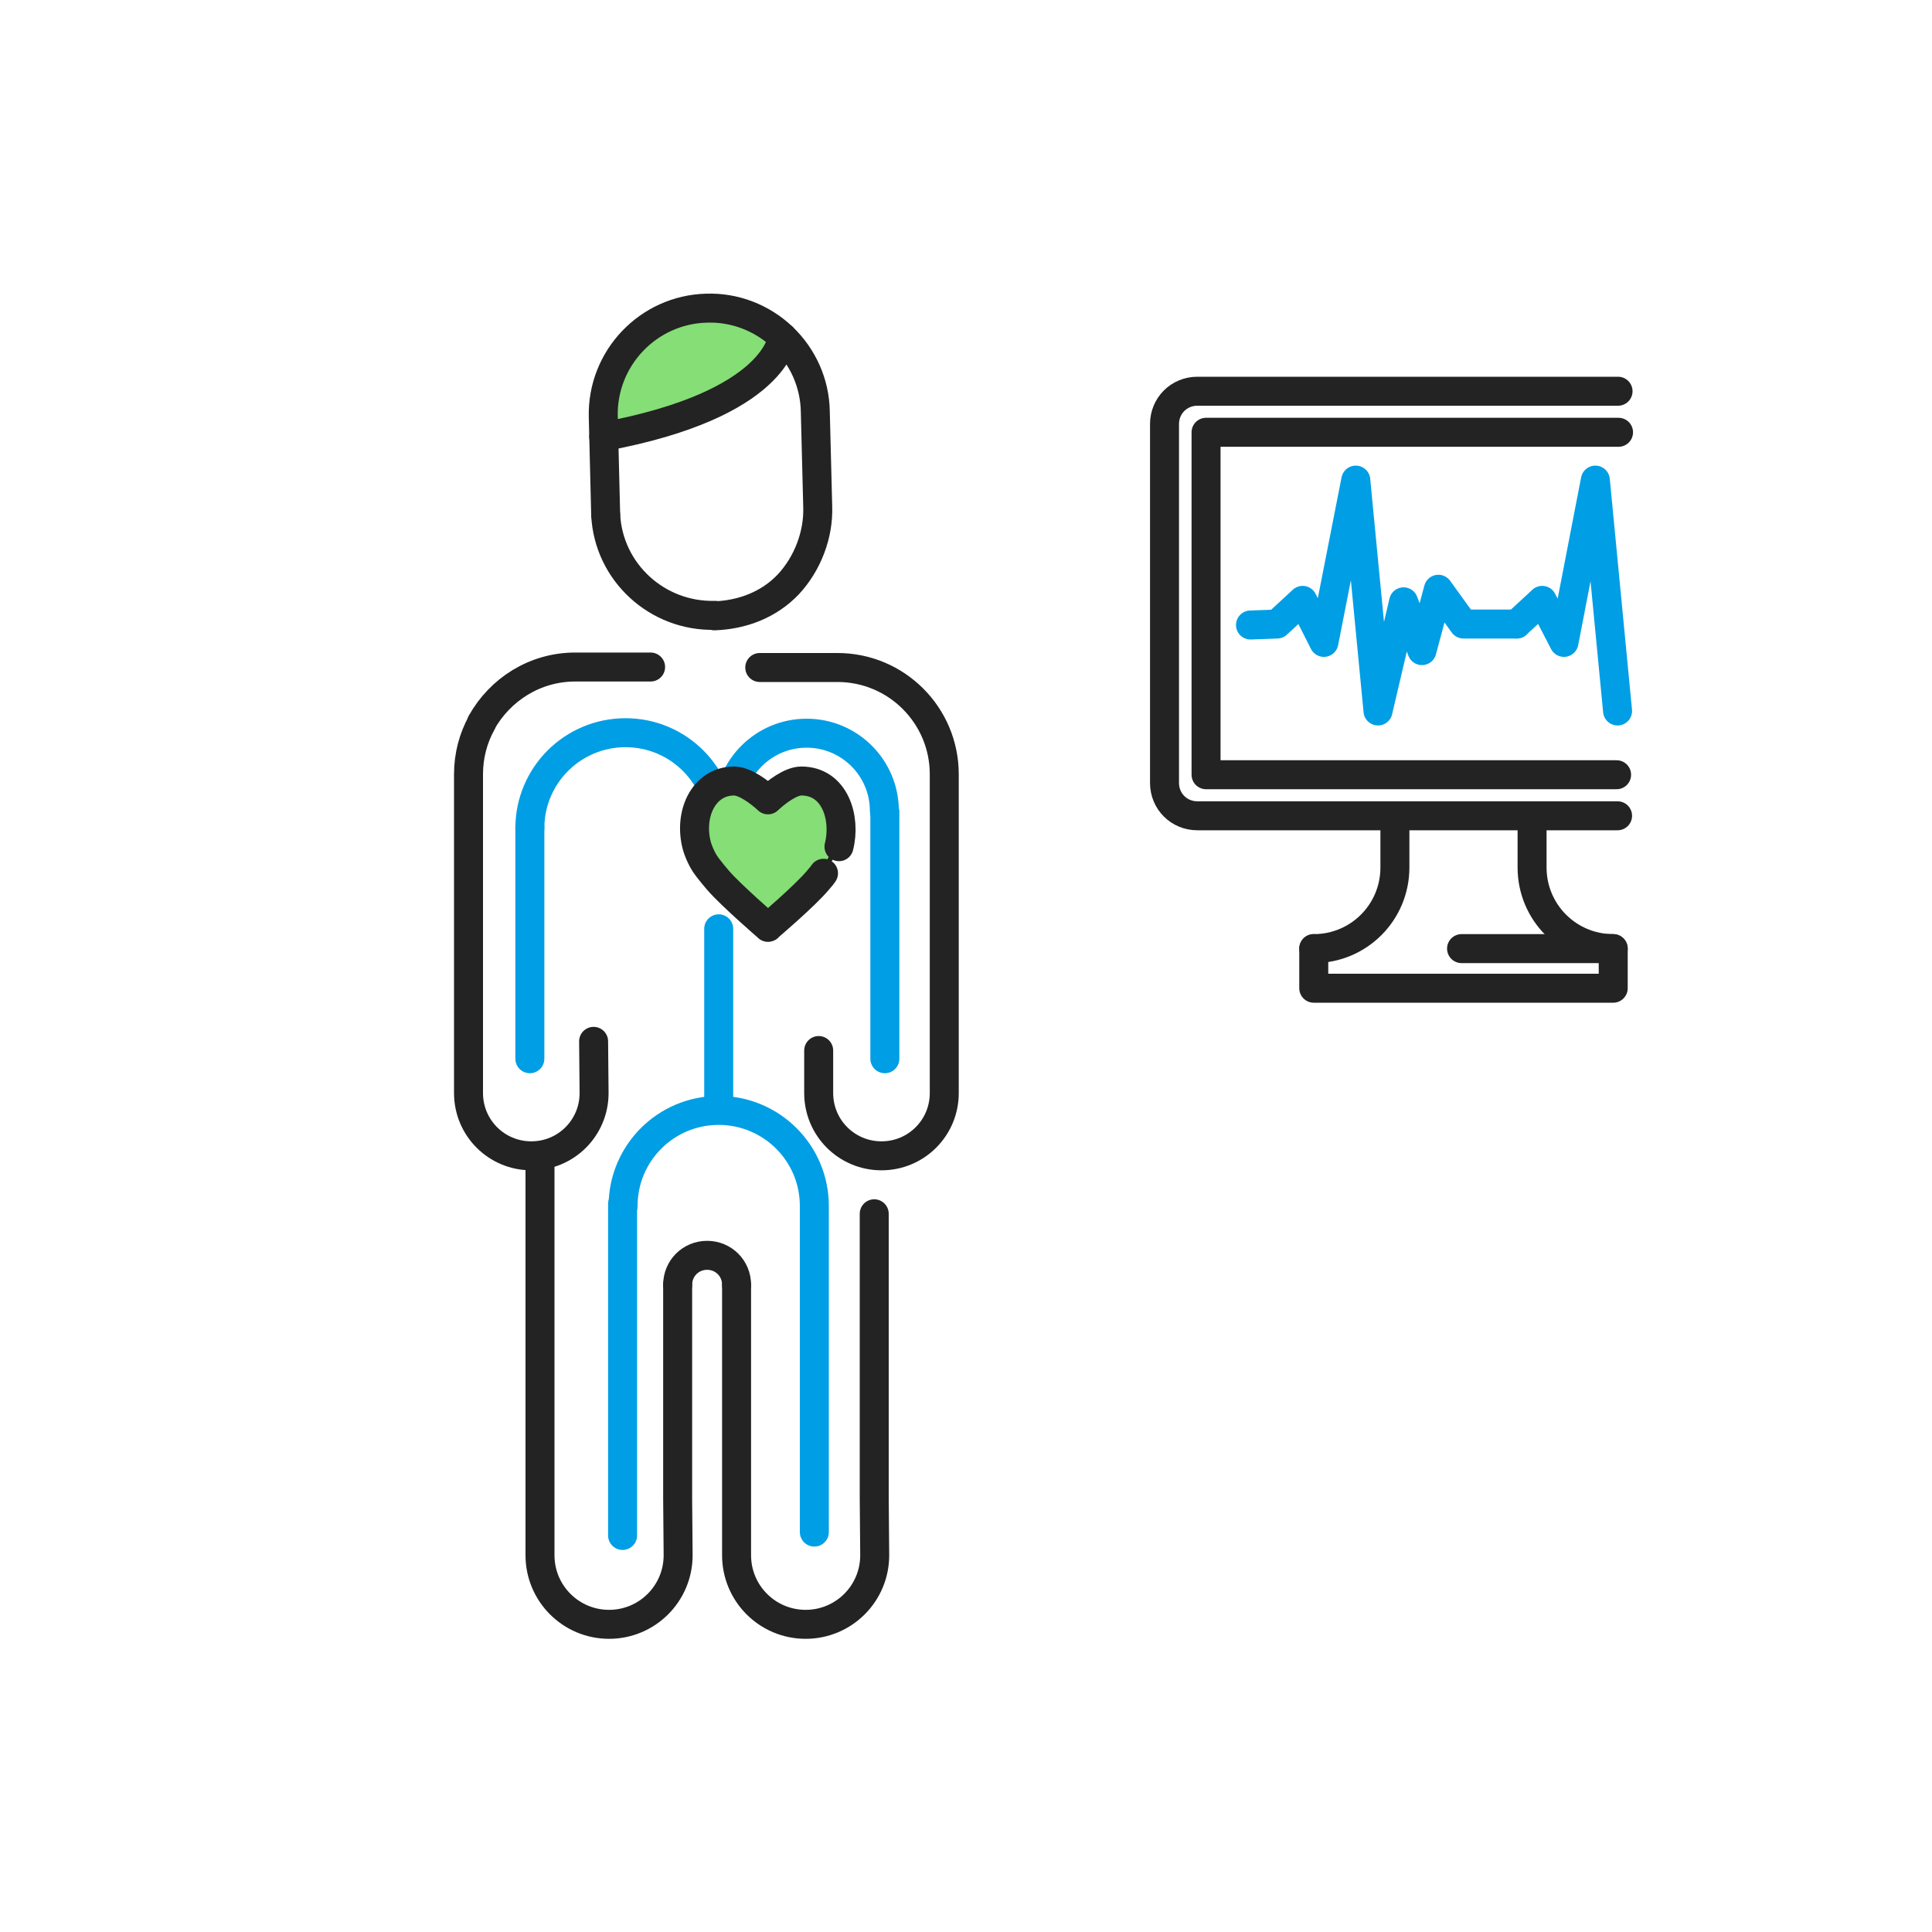 <?xml version="1.0" encoding="utf-8"?>
<!-- Generator: Adobe Illustrator 27.0.1, SVG Export Plug-In . SVG Version: 6.00 Build 0)  -->
<svg version="1.1" id="Layer_1" xmlns="http://www.w3.org/2000/svg" xmlns:xlink="http://www.w3.org/1999/xlink" x="0px" y="0px"
	 viewBox="0 0 400 400" style="enable-background:new 0 0 400 400;" xml:space="preserve">
<style type="text/css">
	.st0{fill:none;stroke:#009EE5;stroke-width:6;stroke-linecap:round;stroke-linejoin:round;stroke-miterlimit:10;}
	.st1{fill:none;stroke:#232323;stroke-width:6;stroke-linecap:round;stroke-linejoin:round;stroke-miterlimit:10;}
	.st2{fill:#85DE76;}
	.st3{fill:#85DE76;stroke:#232323;stroke-miterlimit:10;}
	.st4{display:none;}
</style>
<g id="v">
	<path class="st0" d="M149.3,171.9c0-0.1,0-0.2,0-0.4c0-10.9-8.8-19.8-19.8-19.8c-10.9,0-19.8,8.8-19.8,19.8"/>
	<polyline class="st0" points="183.2,219.2 183.2,209.8 183.2,168.1 	"/>
	<path class="st0" d="M150.9,168.2c0-0.1,0-0.2,0-0.3c0-8.9,7.2-16.1,16.1-16.1s16.1,7.2,16.1,16.1"/>
	<g>
		<path class="st1" d="M99.7,149.6c3.8-6.8,11-11.5,19.4-11.5h5.7c0.5,0,9.9,0,9.9,0"/>
		<path class="st1" d="M122.9,215.6l0.1,10.7c0,7.2-5.8,13-13,13s-13-5.8-13-13v-19v-47c0-3.9,1-7.5,2.7-10.6"/>
		<path class="st1" d="M169.5,217.5v8.8c0,7.2,5.8,13,13,13s13-5.8,13-13v-19v-47c0-12.2-9.9-22.1-22.1-22.1h-5.7
			c-0.5,0-10.4,0-10.4,0"/>
		<g>
			<path class="st1" d="M140.3,266v44.2l0.1,11.8c0,7.9-6.4,14.3-14.3,14.3s-14.3-6.4-14.3-14.3v-20.9v-60.9"/>
			<path class="st1" d="M181,251.3v58.9l0.1,11.8c0,7.9-6.4,14.3-14.3,14.3c-7.9,0-14.3-6.4-14.3-14.3v-20.9v-35"/>
		</g>
		<path class="st1" d="M152.5,266L152.5,266c0-3.4-2.7-6.1-6.1-6.1l0,0c-3.4,0-6.1,2.7-6.1,6.1l0,0"/>
	</g>
	<polygon class="st2" points="138,66.7 128.7,74.7 124.9,85.6 127,90 141,86.8 153.4,81.6 158.4,76.2 159.6,70.9 158.9,66.2 
		148,63.8 	"/>
	<g>
		<path class="st1" d="M148,127.4c-11.9,0.3-22-8.9-22.6-20.8"/>
		<path class="st1" d="M125.4,106.6l-0.5-20.3c-0.3-12.1,9.3-22.2,21.4-22.5l0,0c5.8-0.2,11.5,2,15.7,6s6.7,9.5,6.8,15.4l0.5,19.7
			c0.2,5.8-2.1,11.8-6.1,16.1c-4,4.2-9.5,6.3-15.3,6.5l0,0"/>
	</g>
	<path class="st1" d="M162,69.8c0,0-0.9,13.9-37,20.6"/>
	<path class="st3" d="M144.9,177.6c0,0,0.7,1.5,1.3,2.1c1.3,1.4,12.6,12.2,12.6,12.2s11-9.9,12.5-12.9c0.7-1.5,1.8-3,1.9-3.3
		c1.1-3.4,0.5-7.7-1.6-10.6c-1.2-1.6-3.3-3.5-6.8-3.5c-2.1,0-4.2,0.9-5.8,2.4c-0.2,0.2-0.4,0.1-0.5-0.1c-1.6-1.6-4.3-2.2-6.4-2.2
		c-2.9,0-5.1,1.6-6.8,4.2C143.2,169.1,143.1,174,144.9,177.6z"/>
	<path class="st1" d="M173.7,175.3c1.5-5.9-0.8-13.6-7.8-13.6c-2.2,0-5.2,2.3-6.9,3.9c-1.7-1.6-4.8-3.9-7-3.9c-6.4,0-9.5,7-7.7,13.5
		c0,0,0.7,2.5,2.2,4.4c0.7,0.9,1.5,1.9,2.2,2.7c2.8,3.2,10.1,9.5,10.2,9.6l0.1,0.1c0,0,0.1,0,0.1-0.1c0.1-0.1,7.4-6.3,10.2-9.6
		c0.8-1,0.5-0.5,1.2-1.5"/>
	<polyline class="st0" points="109.7,219.2 109.7,209.8 109.7,171.2 	"/>
	<path class="st0" d="M129,249.7c0-10.9,8.8-19.8,19.8-19.8c10.9,0,19.8,8.8,19.8,19.8c0,0.1,0,0.2,0,0.4v67.1"/>
	<polyline class="st0" points="128.9,317.9 128.9,288 128.9,249.3 	"/>
	<line class="st0" x1="148.8" y1="192.3" x2="148.8" y2="229.2"/>
	<polyline class="st0" points="258.9,129.4 264.4,129.2 269.7,124.3 274.1,133 280.7,99.4 285.3,147.2 290.6,124.6 294.4,134.7 
		297.8,122 303,129.2 314,129.2 	"/>
	<polyline class="st0" points="314,129.2 319.3,124.3 323.8,133 330.3,99.4 334.9,147.2 	"/>
	<polyline class="st1" points="334.7,160.4 249.7,160.4 249.7,89.5 335.1,89.5 	"/>
	<g>
		<polyline class="st1" points="302.6,196.4 334,196.4 334,204.6 272,204.6 272,196.4 		"/>
		<path class="st1" d="M272,196.4c9.3,0,16.8-7.5,16.8-16.8v-9.4"/>
		<path class="st1" d="M334,196.4c-9.3,0-16.8-7.5-16.8-16.8v-9.4"/>
	</g>
	<path class="st1" d="M334.9,168.9h-87c-3.8,0-6.8-3-6.8-6.8V87.8c0-3.8,3-6.8,6.8-6.8H335"/>
</g>
<g id="guias" class="st4">
</g>
</svg>
